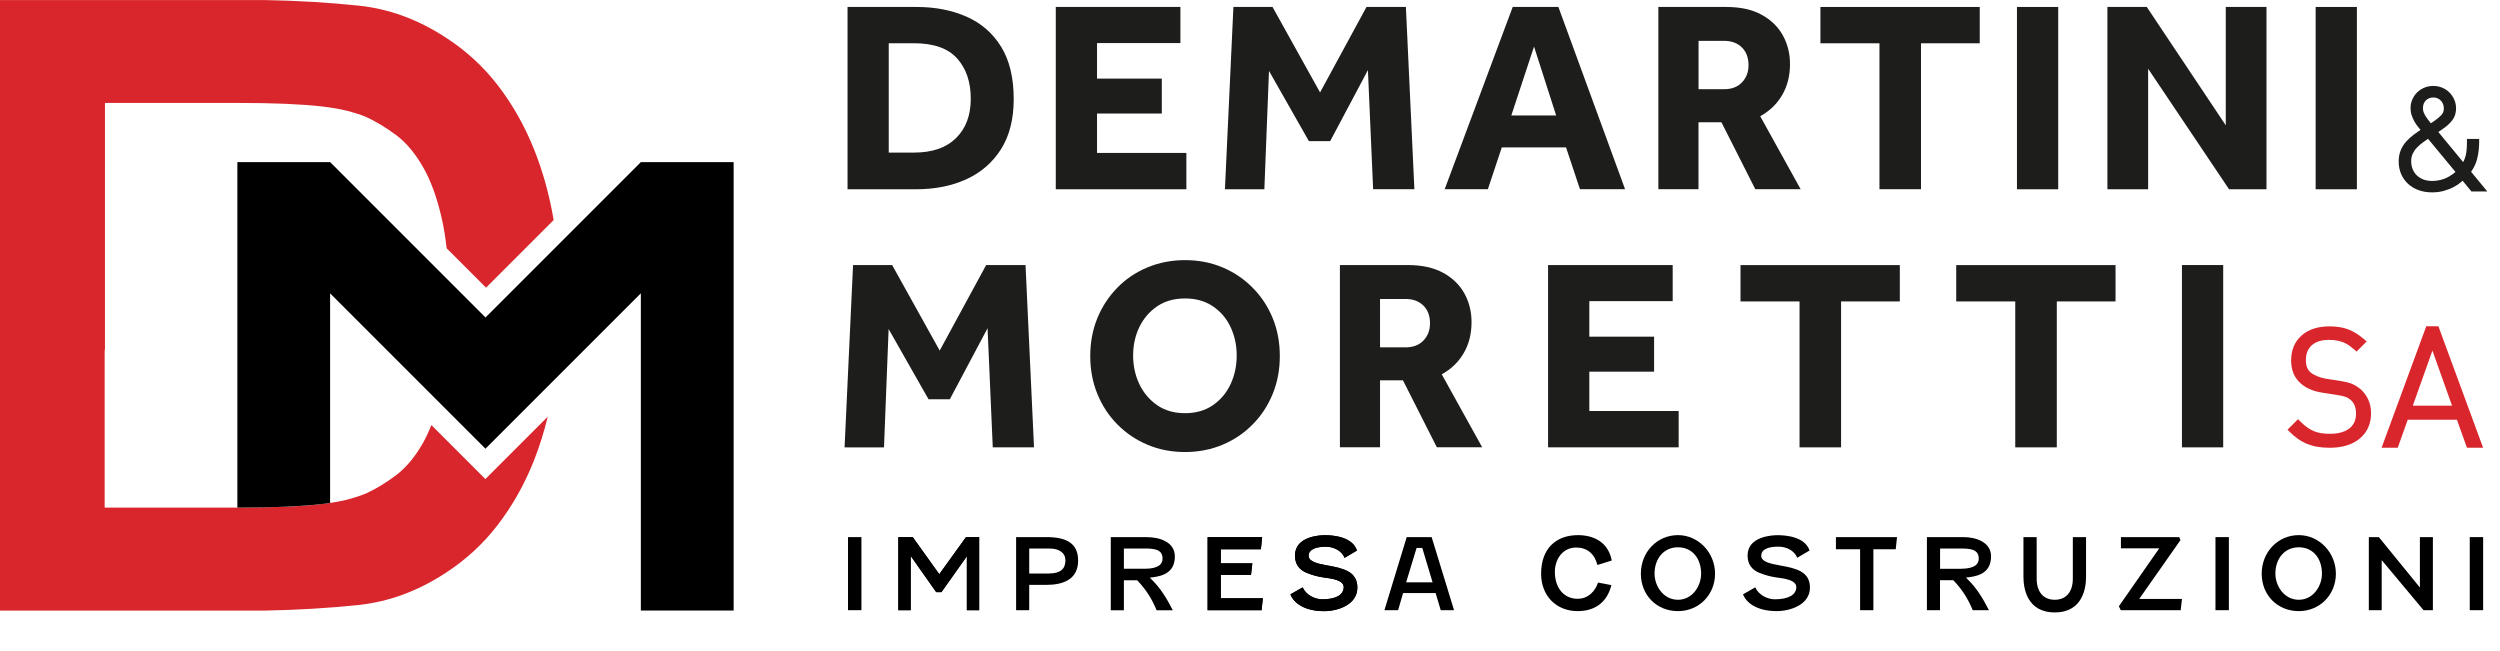 <?xml version="1.0" encoding="UTF-8"?>
<svg xmlns="http://www.w3.org/2000/svg" id="Livello_1" version="1.1" viewBox="0 0 427.29 111.2">
  <defs>
    <style>
      .st0 {
        fill: #1d1d1b;
      }

      .st1 {
        fill: #d9262c;
      }
    </style>
  </defs>
  <g>
    <path class="st0" d="M144.86,32.34V1.19h11.77c3.21,0,6.06.55,8.57,1.66,2.51,1.11,4.48,2.82,5.91,5.14,1.43,2.32,2.15,5.3,2.15,8.94,0,3.43-.72,6.28-2.17,8.57s-3.43,4-5.93,5.14c-2.51,1.14-5.36,1.71-8.57,1.71h-11.72ZM151.91,26.08h4.3c3.11,0,5.51-.82,7.19-2.48,1.68-1.65,2.52-3.89,2.52-6.73s-.78-5.16-2.34-6.89c-1.56-1.73-4.02-2.59-7.38-2.59h-4.3v18.68Z"></path>
    <path class="st0" d="M180.45,32.34V1.19h21.3v6.17h-14.25v6.07h11.07v5.98h-11.07v6.73h15.27v6.21h-22.33Z"></path>
    <path class="st0" d="M209.36,32.34l1.45-31.16h6.68l8.13,14.62,7.94-14.62h6.73l1.45,31.16h-7.05l-.89-20.36-6.45,12.14h-3.64l-6.82-12-.79,20.23h-6.73Z"></path>
    <path class="st0" d="M246.92,32.34l11.63-31.16h7.8l11.4,31.16h-7.71l-2.38-7.15h-10.98l-2.38,7.15h-7.38ZM258.31,19.73h7.66l-3.78-11.77-3.88,11.77Z"></path>
    <path class="st0" d="M283.44,32.34V1.19h11.58c2.43,0,4.45.44,6.07,1.33,1.62.89,2.83,2.07,3.64,3.55.81,1.48,1.21,3.11,1.21,4.88,0,1.99-.44,3.75-1.33,5.28-.89,1.53-2.14,2.74-3.76,3.64l6.91,12.47h-7.75l-5.79-11.44h-3.92v11.44h-6.87ZM290.31,15.25h4.34c1.31,0,2.34-.39,3.08-1.17.75-.78,1.12-1.76,1.12-2.94,0-1.28-.38-2.29-1.14-3.04s-1.78-1.12-3.06-1.12h-4.34v8.27Z"></path>
    <path class="st0" d="M321.23,32.34V7.4h-10.09V1.19h27.23v6.21h-10.04v24.94h-7.1Z"></path>
    <path class="st0" d="M344.73,32.34V1.19h7.05v31.16h-7.05Z"></path>
    <path class="st0" d="M360.19,32.34V1.19h6.73l13.5,20.23V1.19h6.96v31.16h-6.4l-13.83-20.6v20.6h-6.96Z"></path>
    <path class="st0" d="M395.78,32.34V1.19h7.05v31.16h-7.05Z"></path>
    <path class="st0" d="M144.35,76.46l1.45-31.16h6.68l8.13,14.62,7.94-14.62h6.73l1.45,31.16h-7.05l-.89-20.36-6.45,12.14h-3.64l-6.82-12-.79,20.23h-6.73Z"></path>
    <path class="st0" d="M202.54,77.26c-2.3,0-4.44-.41-6.4-1.24-1.96-.82-3.68-1.98-5.16-3.48-1.48-1.49-2.62-3.24-3.43-5.23-.81-1.99-1.21-4.14-1.21-6.45s.4-4.49,1.21-6.47c.81-1.98,1.95-3.71,3.41-5.21,1.46-1.5,3.18-2.65,5.16-3.48,1.98-.82,4.12-1.24,6.42-1.24s4.44.41,6.4,1.24c1.96.82,3.68,1.98,5.16,3.48,1.48,1.49,2.62,3.23,3.43,5.21.81,1.98,1.21,4.13,1.21,6.47s-.4,4.45-1.21,6.45c-.81,1.99-1.95,3.74-3.43,5.23-1.48,1.5-3.2,2.66-5.16,3.48-1.96.82-4.1,1.24-6.4,1.24ZM202.54,70.62c1.84,0,3.42-.45,4.74-1.35,1.32-.9,2.34-2.1,3.04-3.6.7-1.5,1.05-3.13,1.05-4.9s-.35-3.4-1.05-4.88c-.7-1.48-1.71-2.66-3.04-3.55-1.32-.89-2.9-1.33-4.74-1.33s-3.42.44-4.74,1.33c-1.32.89-2.34,2.07-3.06,3.55-.72,1.48-1.07,3.11-1.07,4.88s.36,3.41,1.07,4.9c.72,1.49,1.74,2.69,3.06,3.6,1.32.9,2.9,1.35,4.74,1.35Z"></path>
    <path class="st0" d="M229.01,76.46v-31.16h11.58c2.43,0,4.45.44,6.07,1.33,1.62.89,2.83,2.07,3.64,3.55.81,1.48,1.21,3.11,1.21,4.88,0,1.99-.44,3.75-1.33,5.28-.89,1.53-2.14,2.74-3.76,3.64l6.91,12.47h-7.75l-5.79-11.44h-3.92v11.44h-6.87ZM235.87,59.37h4.34c1.31,0,2.34-.39,3.08-1.17.75-.78,1.12-1.76,1.12-2.94,0-1.28-.38-2.29-1.14-3.04s-1.78-1.12-3.06-1.12h-4.34v8.27Z"></path>
    <path class="st0" d="M264.59,76.46v-31.16h21.3v6.17h-14.25v6.07h11.07v5.98h-11.07v6.73h15.27v6.21h-22.33Z"></path>
    <path class="st0" d="M307.57,76.46v-24.94h-10.09v-6.21h27.23v6.21h-10.04v24.94h-7.1Z"></path>
    <path class="st0" d="M344.44,76.46v-24.94h-10.09v-6.21h27.23v6.21h-10.04v24.94h-7.1Z"></path>
    <path class="st0" d="M372.93,76.46v-31.16h7.05v31.16h-7.05Z"></path>
  </g>
  <g>
    <path class="st1" d="M403.35,66.44c-.22-.18-.44-.34-.68-.49-.25-.15-.52-.29-.82-.4-.29-.11-.62-.2-.99-.28-.35-.07-.76-.15-1.22-.22l-2.09-.32c-.5-.08-1-.22-1.48-.42-.46-.19-.85-.41-1.15-.66-.55-.46-.81-1.15-.81-2.11,0-1.08.33-1.91,1-2.52.68-.62,1.67-.93,2.94-.93.54,0,1.03.04,1.44.13.41.08.79.2,1.12.33.32.14.63.31.9.5.29.21.58.44.88.7l.38.34,1.73-1.73-.44-.38c-.88-.76-1.78-1.32-2.67-1.67-.9-.35-2-.53-3.25-.53-1.99,0-3.6.53-4.76,1.56-1.19,1.05-1.79,2.49-1.79,4.28,0,1.68.58,3.02,1.71,3.97.91.79,2.16,1.31,3.72,1.54l2.27.35c.38.05.7.11.96.17.25.06.47.12.67.19.16.06.31.13.43.21.15.1.31.22.45.33.59.53.88,1.29.88,2.31,0,1.1-.37,1.93-1.12,2.52-.79.62-1.9.93-3.31.93-.56,0-1.06-.03-1.51-.1-.44-.07-.85-.18-1.24-.34-.4-.17-.79-.38-1.16-.65-.38-.27-.78-.62-1.19-1.03l-.38-.38-1.8,1.8.38.38c.46.46.93.86,1.42,1.2.5.35,1.03.64,1.58.86s1.15.39,1.77.49c.62.1,1.31.16,2.06.16,2.15,0,3.88-.53,5.13-1.57,1.28-1.06,1.94-2.52,1.94-4.34,0-.86-.17-1.65-.5-2.37-.33-.71-.8-1.32-1.38-1.81Z"></path>
    <path class="st1" d="M416.77,55.76h-2.08l-7.64,20.76h2.76l1.71-4.78h8.41l1.71,4.78h2.76l-7.64-20.76ZM412.39,69.33l3.35-9.41,3.35,9.41h-6.69Z"></path>
  </g>
  <path class="st0" d="M422.35,29.36c.47-.65.82-1.39,1.03-2.19.23-.9.35-1.91.35-3.01v-.41h-2.09v.41c0,.53-.01.99-.05,1.38-.03.37-.08.72-.16,1.03-.08.31-.17.58-.28.82-.05.1-.1.21-.16.31l-4.24-5.14s.09-.06.13-.09c.2-.14.38-.26.52-.36.24-.16.26-.18.24-.17.58-.39,1.08-.85,1.48-1.37.44-.56.66-1.25.66-2.04,0-.53-.1-1.04-.31-1.51-.2-.46-.48-.87-.83-1.22-.35-.35-.76-.62-1.24-.82-.95-.39-2.08-.39-3.03,0-.47.19-.88.47-1.23.8-.35.34-.63.75-.83,1.21-.21.47-.31.97-.31,1.51,0,.41.06.81.19,1.19.12.37.28.73.46,1.06.18.32.4.65.65.95.13.17.27.33.4.5-.38.26-.75.52-1.11.78-.48.36-.92.76-1.31,1.18-.4.44-.72.94-.95,1.5-.24.56-.36,1.21-.36,1.94,0,.77.14,1.49.42,2.14.28.65.68,1.22,1.19,1.69.51.47,1.12.83,1.82,1.08.69.25,1.46.37,2.29.37.74,0,1.43-.09,2.04-.27.6-.18,1.14-.38,1.59-.62.47-.24.86-.49,1.18-.76.15-.12.28-.24.4-.34l1.51,1.84h2.71l-2.79-3.39ZM414.9,20.33c-.2-.28-.37-.53-.49-.76-.11-.21-.19-.4-.23-.57-.04-.16-.06-.35-.06-.54,0-.53.17-.96.5-1.3.34-.34.76-.5,1.27-.5s.93.17,1.28.53h0c.35.36.52.8.52,1.35,0,.46-.14.82-.41,1.11-.33.35-.71.67-1.18.99-.02.02-.07.05-.14.1l-.49.33c-.23-.28-.42-.52-.58-.74ZM414.99,23.72l4.69,5.67c-.71.59-1.37.98-1.97,1.19-1.29.43-2.53.46-3.5.1-.43-.16-.81-.4-1.12-.69-.31-.29-.55-.65-.72-1.06-.17-.41-.26-.88-.26-1.38s.09-.91.26-1.28c.18-.38.42-.73.71-1.03.3-.32.65-.62,1.02-.89.29-.21.59-.42.88-.62Z"></path>
  <g>
    <rect x="144.94" y="91.8" width="2.29" height="12.49"></rect>
    <g>
      <path d="M167.36,104.29h-2.11v-9.22l-4.34,6.13h-.9l-4.36-6.19v9.28h-2.11v-12.49h2.46l4.53,6.34,4.57-6.34h2.25v12.49Z"></path>
      <polygon points="160.54 98.14 156 91.8 153.54 91.8 153.54 104.29 155.65 104.29 155.65 95.01 160.01 101.2 160.91 101.2 165.25 95.07 165.25 104.29 167.36 104.29 167.36 91.8 165.11 91.8 160.54 98.14"></polygon>
    </g>
    <path d="M178.91,91.8h-5.24v12.49h2.24v-4.33h3c2.45,0,5.36-.72,5.36-4.14,0-2.74-1.7-4.02-5.36-4.02ZM179.36,98.02h-3.45v-4.27h3.45c1.71,0,2.74.76,2.74,2.04,0,1.47-.92,2.22-2.74,2.22Z"></path>
    <path d="M196.51,98.73l.51-.06c1.76-.23,3.78-.84,3.78-3.57,0-2.43-2.55-3.29-4.73-3.29h-6.22v12.49h2.24v-5.12h2.28l.07.08c1.43,1.51,2.43,3.07,3.24,5.04h2.77c-1.08-2.1-2.08-3.73-3.57-5.21l-.36-.36ZM192.09,97.22v-3.47h3.5c1.7,0,3.11.13,3.11,1.74,0,.79-.53,1.72-3.04,1.72h-3.57Z"></path>
    <g>
      <polygon points="208.65 98.25 213.82 98.25 214.04 96.28 208.65 96.28 208.65 93.88 215.5 93.88 215.72 91.8 206.4 91.8 206.4 104.29 215.62 104.29 215.84 102.25 208.65 102.25 208.65 98.25"></polygon>
      <path d="M215.84,102.25l-.21,2.04h-9.23v-12.49h9.32l-.21,2.08h-6.85v2.4h5.39l-.23,1.97h-5.16v4h7.18Z"></path>
      <path d="M229.81,95.34l2.12-1.25c-.78-2.36-4.06-2.62-5.46-2.62-.86,0-5.13.17-5.13,3.48,0,1.44.69,2.44,2.06,2.98,1.1.43,1.92.62,2.88.77l.23.03c1.02.13,3.16.41,3.16,1.6,0,1.33-1.33,2.1-3.66,2.1-1.25,0-2.75-.7-3.36-2.04l-2.09,1.19c.55,1.42,2.32,2.87,5.77,2.87,2.28,0,5.67-1.07,5.67-4.02,0-2.79-2.46-3.27-4.84-3.74h-.07c-.11-.03-.23-.06-.37-.08-1.21-.22-3.05-.54-3.05-1.6s1.05-1.58,2.97-1.58c1.27,0,2.7.65,3.18,1.9Z"></path>
      <path d="M223.66,95.02c0,1.05,1.84,1.38,3.05,1.6.14.02.26.05.37.07h.07c2.38.48,4.84.97,4.84,3.75,0,2.95-3.39,4.02-5.67,4.02-3.46,0-5.23-1.45-5.77-2.87l2.09-1.19c.61,1.34,2.11,2.04,3.36,2.04,2.33,0,3.66-.76,3.66-2.1,0-1.19-2.13-1.47-3.16-1.6l-.23-.03c-.96-.15-1.78-.33-2.88-.77-1.37-.54-2.06-1.54-2.06-2.98,0-3.31,4.28-3.48,5.13-3.48,1.4,0,4.68.26,5.46,2.62l-2.12,1.25c-.48-1.25-1.91-1.9-3.18-1.9-1.91,0-2.97.56-2.97,1.58Z"></path>
      <path d="M244.7,91.8h-4.27l-3.81,12.49h2.34l.85-2.93h5.56l.87,2.93h2.28l-3.83-12.49ZM240.33,99.53l1.79-5.88h.97l1.76,5.88h-4.52Z"></path>
    </g>
    <path d="M273.02,96.56l2.46-.76c-.76-3.91-4.25-4.34-5.74-4.34-3.97,0-6.34,2.46-6.34,6.59,0,3.77,2.57,6.4,6.25,6.4,3.01,0,5.05-1.57,5.76-4.44l-2.28-.44c-.46,1.38-1.59,2.77-3.51,2.77-2.32,0-3.87-1.85-3.87-4.6,0-2.07,1.26-4.16,3.66-4.16,1.85,0,3.15,1.08,3.61,2.99Z"></path>
    <path d="M286.79,91.46c-3.56,0-6.34,2.89-6.34,6.59s2.73,6.4,6.34,6.4,6.34-2.81,6.34-6.4-2.84-6.59-6.34-6.59ZM286.79,102.51c-2.47,0-4-2.32-4-4.46,0-2.66,1.64-4.51,4-4.51s3.96,1.81,3.96,4.51c0,2.14-1.51,4.46-3.96,4.46Z"></path>
    <path d="M307.16,95.34l2.12-1.25c-.78-2.36-4.06-2.62-5.46-2.62-.86,0-5.13.17-5.13,3.48,0,1.44.69,2.44,2.06,2.98,1.1.43,1.92.62,2.88.77l.23.03c1.02.13,3.16.41,3.16,1.6,0,1.33-1.33,2.1-3.66,2.1-1.25,0-2.75-.7-3.36-2.04l-2.09,1.19c.54,1.42,2.32,2.87,5.77,2.87,2.28,0,5.67-1.07,5.67-4.02,0-2.79-2.46-3.27-4.84-3.74h-.07c-.11-.03-.23-.06-.37-.08-1.21-.22-3.05-.54-3.05-1.6s1.05-1.58,2.97-1.58c1.27,0,2.7.65,3.18,1.9Z"></path>
    <polygon points="317.92 104.29 320.19 104.29 320.19 93.88 324.01 93.88 324.23 91.8 313.79 91.8 313.79 93.88 317.92 93.88 317.92 104.29"></polygon>
    <path d="M335.56,91.8h-6.22v12.49h2.24v-5.12h2.28l.07.08c1.43,1.51,2.43,3.07,3.24,5.04h2.77c-1.08-2.1-2.08-3.73-3.57-5.21l-.36-.36.51-.06c1.76-.23,3.78-.84,3.78-3.57,0-2.43-2.55-3.29-4.73-3.29ZM335.16,97.22h-3.57v-3.47h3.5c1.7,0,3.11.13,3.11,1.74,0,.79-.53,1.72-3.04,1.72Z"></path>
    <path d="M348.1,98.92v-7.12h-2.26v6.79c0,1.83.52,6.08,5.35,6.08s5.35-4.25,5.35-6.08v-6.79h-2.26v7.12c0,2.25-1.16,3.59-3.09,3.59s-3.09-1.34-3.09-3.59Z"></path>
    <polygon points="372.67 92.32 372.47 91.8 362.5 91.8 362.5 93.72 369.05 93.72 362.15 103.62 362.47 104.29 372.72 104.29 372.93 102.37 365.62 102.37 372.67 92.32"></polygon>
    <rect x="378.66" y="91.8" width="2.29" height="12.49"></rect>
    <path d="M392.9,91.46c-3.56,0-6.34,2.89-6.34,6.59s2.73,6.4,6.34,6.4,6.34-2.81,6.34-6.4-2.84-6.59-6.34-6.59ZM392.9,102.51c-2.47,0-4-2.32-4-4.46,0-2.66,1.64-4.51,4-4.51s3.96,1.81,3.96,4.51c0,2.14-1.51,4.46-3.96,4.46Z"></path>
    <polygon points="404.87 91.8 404.87 104.29 407.07 104.29 407.07 95.73 414.22 104.29 415.82 104.29 415.82 91.8 413.6 91.8 413.6 100.42 406.58 91.8 404.87 91.8"></polygon>
    <rect x="422.12" y="91.8" width="2.29" height="12.49"></rect>
  </g>
  <path class="st1" d="M83.36,81.48l-.4.4-9.23-9.23c-.46,1.16-.96,2.22-1.5,3.17-1.36,2.36-2.9,4.19-4.62,5.47-1.72,1.28-3.44,2.32-5.16,3.1-1,.39-2.08.74-3.26,1.04-.79.2-1.72.37-2.76.53-.51.08-1.03.15-1.59.21-1.72.2-3.76.35-6.11.44-2.23.09-4.96.14-8.15.15-.18,0-.35,0-.54,0h-22.15v-27h.05V17.59h22.15c3.44,0,6.34.05,8.7.15,2.35.1,4.39.25,6.11.44,1.72.2,3.17.44,4.35.74,1.18.3,2.26.64,3.26,1.04,1.72.79,3.44,1.82,5.16,3.1,1.72,1.28,3.26,3.1,4.62,5.47,1.36,2.36,2.45,5.37,3.26,9.02.33,1.48.59,3.12.79,4.89l6.73,6.73,11.56-11.56c-.73-4.29-1.85-8.35-3.39-12.18-1.59-3.94-3.62-7.54-6.11-10.79-2.49-3.25-5.5-6.01-9.03-8.28-4.71-3.06-9.63-4.85-14.74-5.39-5.12-.54-10.48-.86-16.1-.96H0v55.57h-.05v48.78h45.24c5.61-.1,10.98-.42,16.1-.96,5.12-.54,10.03-2.34,14.74-5.39,3.53-2.27,6.54-5.03,9.03-8.28,2.49-3.25,4.53-6.85,6.11-10.79.99-2.47,1.8-5.06,2.45-7.72l-8.1,8.1-2.18,2.18Z"></path>
  <path d="M109.53,27.71h0s0,0,0,0l-26.55,26.55-26.55-26.55h-15.86v59.05c3.2,0,5.93-.05,8.15-.15,2.35-.1,4.39-.25,6.11-.44.56-.06,1.09-.14,1.59-.21v-35.82l23.77,23.77,2.78,2.78,26.56-26.56v54.22h15.86V27.71h-15.86Z"></path>
</svg>
